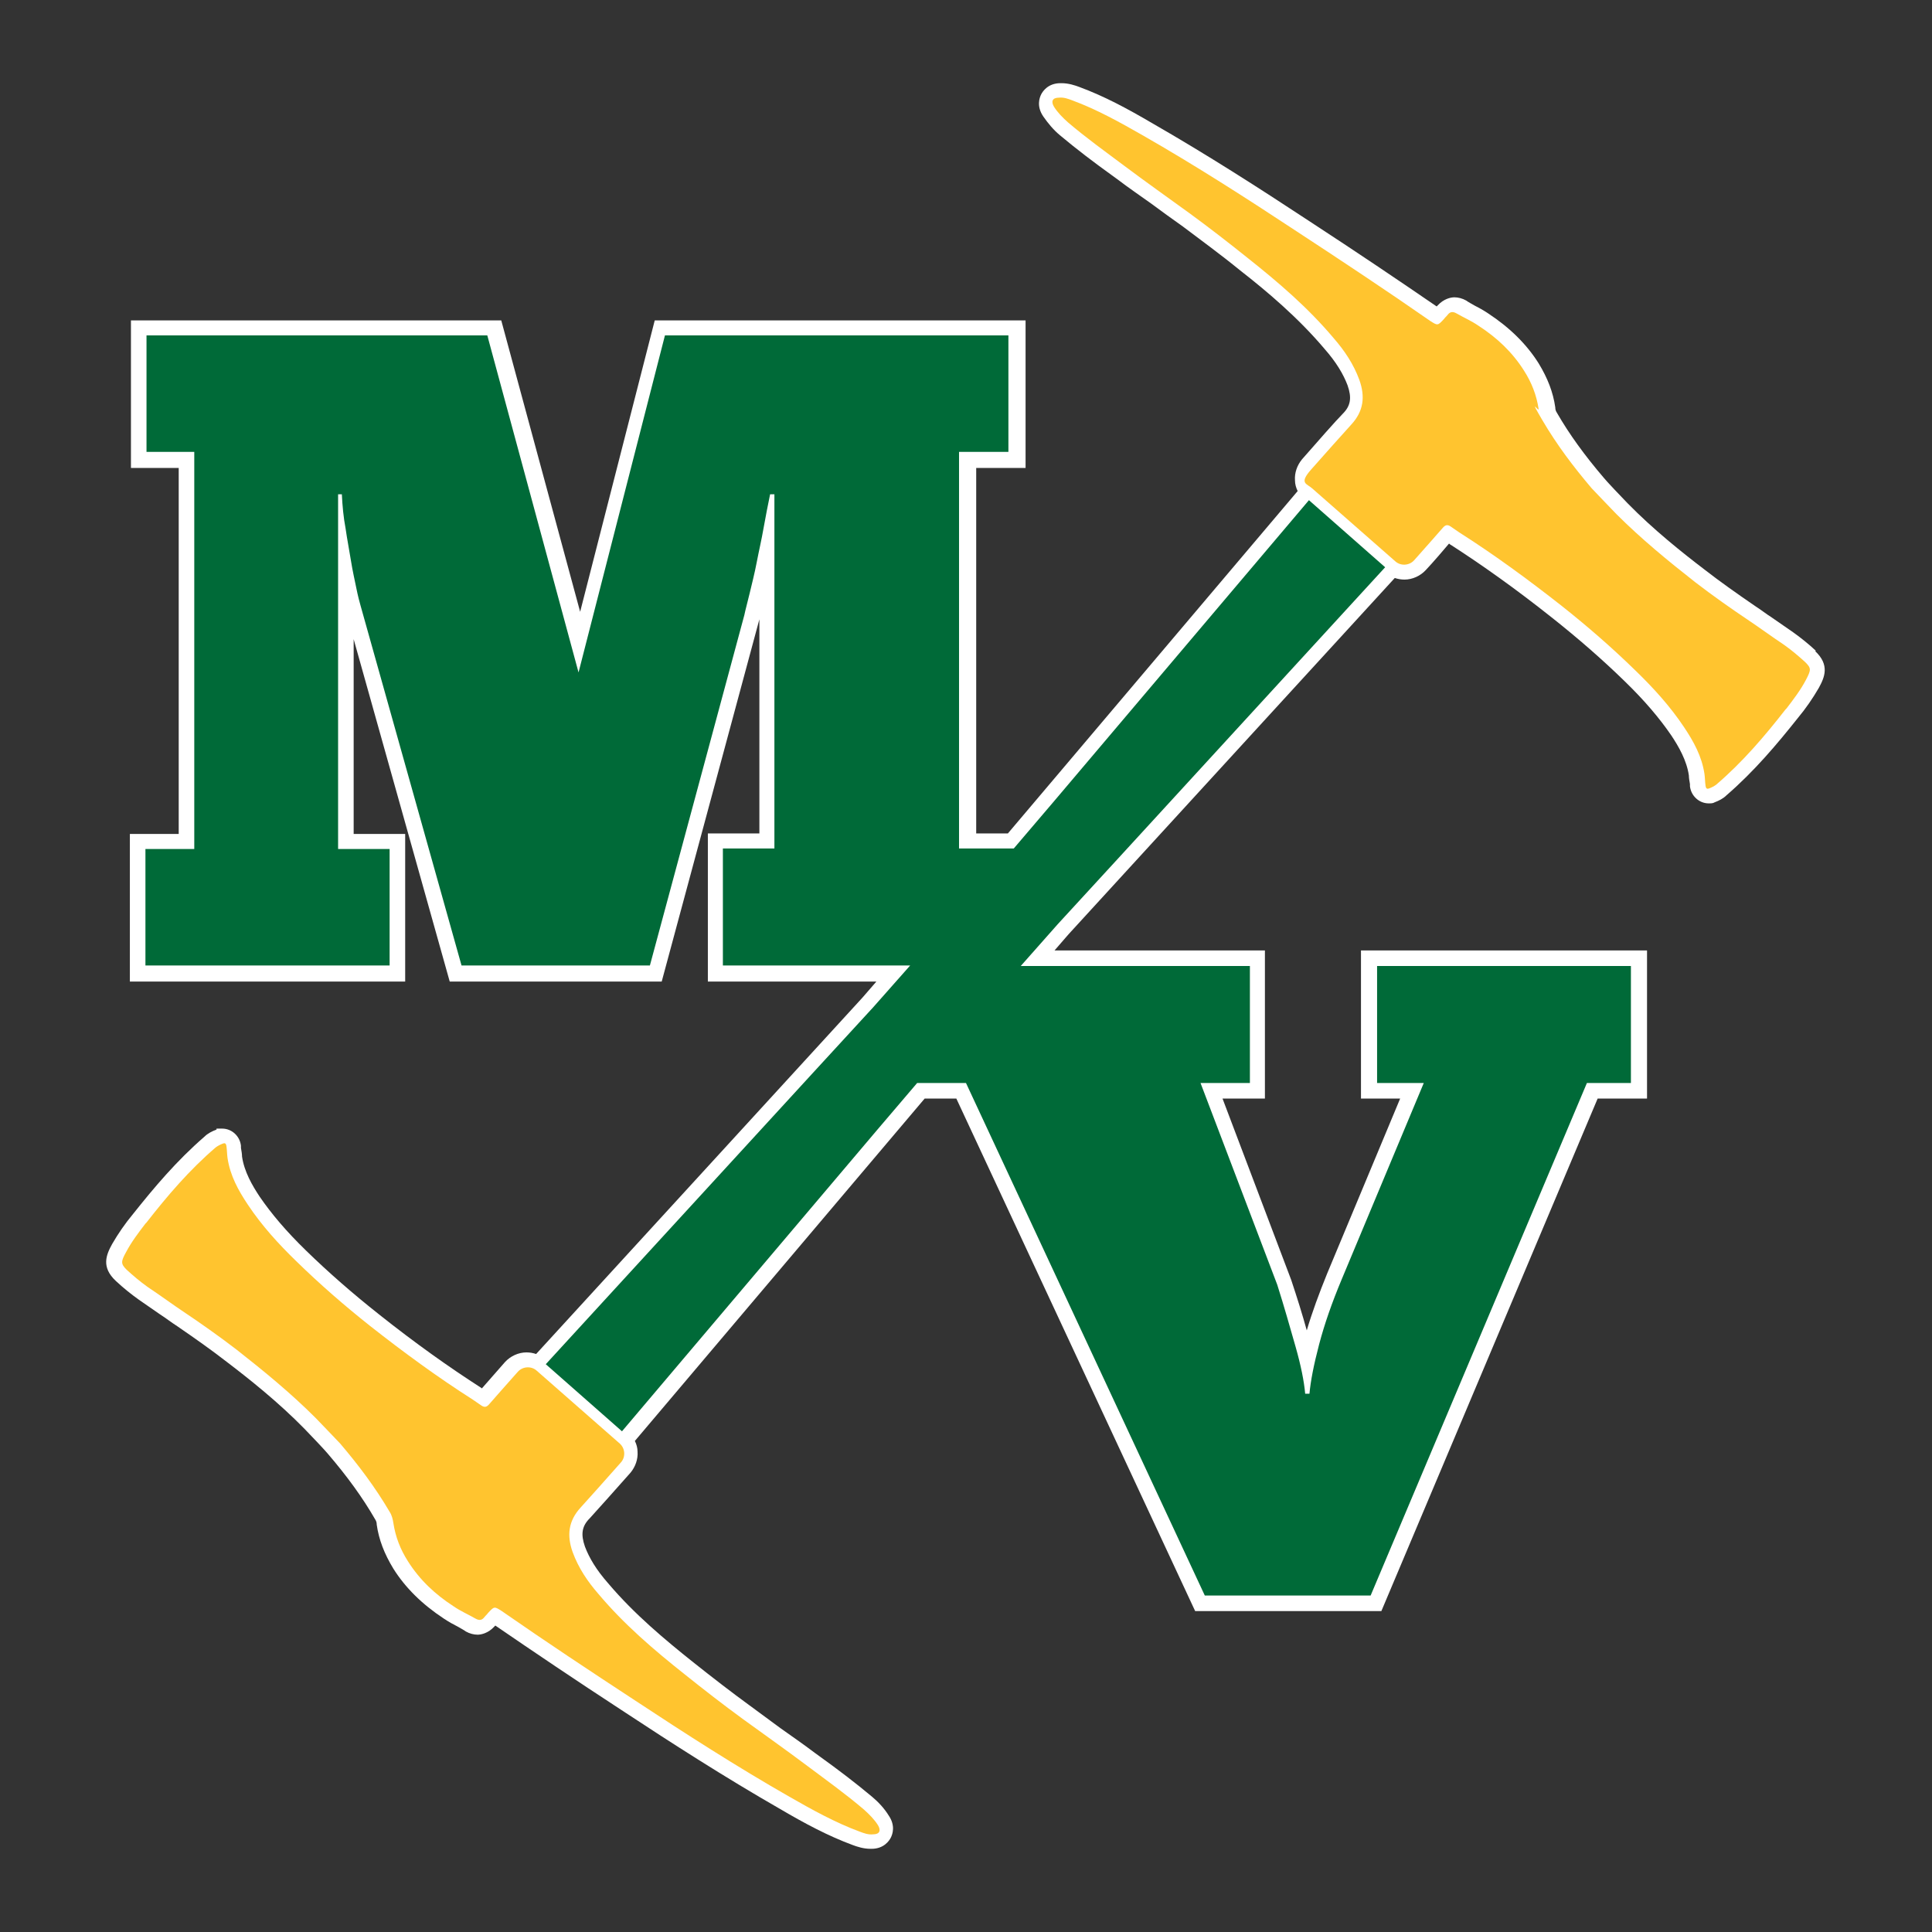 <?xml version="1.0" encoding="UTF-8"?>
<svg id="Layer_1" xmlns="http://www.w3.org/2000/svg" version="1.1" viewBox="0 0 360 360">
  <rect x="0" y="0" width="360" height="360" fill="#333333" stroke="none"/>
  <!-- Generator: Adobe Illustrator 29.3.1, SVG Export Plug-In . SVG Version: 2.1.0 Build 151)  -->
  <defs>
    <style>
      .st0 {
        fill: #006a38;
      }

      .st1 {
        fill: #ffc42f;
      }

      .st2 {
        fill: #fff;
      }
    </style>
  </defs>
  <path class="st2" d="M338.4,121.3c-1.5-1.4-2.9-2.5-4.3-3.5-1.3-.9-2.6-1.8-3.9-2.7-1.1-.7-2.1-1.5-3.2-2.2-3.5-2.4-6.6-4.6-9.3-6.7-4.2-3.2-9.6-7.5-14.4-12.4-.8-.8-4.2-4.4-4.4-4.7-3.6-4.2-6.5-8.2-8.8-12.2-.2-.3-.3-.6-.3-1-.4-2.8-1.4-5.4-3.1-8.2-2.2-3.5-5.3-6.6-9.4-9.3-.9-.6-1.8-1.1-2.6-1.5-.5-.3-1.1-.6-1.5-.9-.7-.4-1.5-.6-2.2-.6s-2,.3-3.1,1.5c0,0-.1.1-.2.2-7-4.8-14.7-10-24.2-16.2-8.5-5.6-18.6-12.1-28.9-18-4.6-2.7-8.9-5-13.5-6.7-.8-.3-2-.7-3.3-.7s-.1,0-.2,0c-2.3,0-3.3,1.5-3.6,2.1-.3.6-.9,2.2.4,4.1.9,1.3,1.9,2.5,3.1,3.5,3.1,2.6,6.4,5.1,9.6,7.4l1.1.8c2.1,1.6,4.3,3.1,6.4,4.6,1.9,1.4,3.8,2.8,5.8,4.2,3.3,2.5,6.9,5.1,10.7,8.2,5,3.9,10.8,8.8,15.7,14.6,2.2,2.5,3.5,4.7,4.3,6.8.8,2.3.6,3.8-.9,5.3-1.2,1.2-4.8,5.3-7.6,8.5-.9,1.1-1.4,2.5-1.3,3.9,0,.7.2,1.4.5,2l-54,63.8h-5.9v-68.1h9.2v-27.5h-69.1l-13.9,54.3-14.7-54.3H24.4v27.5h8.9v68.2h-9.1v27.5h51.3v-27.5h-9.6v-36.3l17.9,63.8h39.5l18.2-67.5v39.9h-9.6v27.6h31.4l-2.6,3-60.8,66.4c-.6-.2-1.2-.3-1.8-.3-1.5,0-3,.7-4,1.8-1.2,1.4-3.1,3.5-4.3,4.9-.1,0-.2-.2-.3-.2-5.9-3.8-12.1-8.2-18.9-13.6-4.8-3.8-9.4-7.8-13.6-11.9-3.7-3.6-6.4-6.8-8.6-10-1.4-2.1-2.9-4.7-3.3-7.5,0-.5-.1-1-.2-1.6v-.4c-.2-1.8-1.7-3.2-3.5-3.2s-.8,0-1.1.2c-.8.3-1.6.7-2.2,1.3-5.2,4.5-9.4,9.5-13.3,14.4-1.5,1.8-2.8,3.7-3.9,5.6-1.1,2-2.1,4.3.7,6.9,1.5,1.4,2.9,2.5,4.3,3.5,1.3.9,2.6,1.8,3.9,2.7,1.1.7,2.1,1.5,3.2,2.2,3.5,2.4,6.6,4.6,9.3,6.7,4.2,3.2,9.6,7.5,14.4,12.4.8.8,4.2,4.4,4.4,4.7,3.6,4.2,6.5,8.2,8.8,12.2.2.3.3.6.3,1,.4,2.8,1.4,5.4,3.1,8.2,2.2,3.5,5.3,6.6,9.4,9.3.9.6,1.8,1.1,2.6,1.5.5.3,1.1.6,1.5.9.7.4,1.5.6,2.2.6s2-.3,3.1-1.5c0,0,.1-.1.2-.2,7,4.8,14.7,10,24.2,16.2,8.5,5.6,18.6,12.1,28.9,18,4.6,2.7,8.9,5,13.5,6.7.8.3,2,.7,3.3.7s.1,0,.2,0c2.3,0,3.3-1.5,3.6-2.1.3-.6.9-2.2-.4-4.1-.8-1.3-1.9-2.5-3.1-3.5-3.1-2.6-6.4-5.1-9.6-7.4l-1.1-.8c-2.1-1.6-4.3-3.1-6.4-4.6-1.9-1.4-3.8-2.8-5.7-4.2-3.3-2.4-6.8-5.1-10.7-8.2-5-4-10.8-8.8-15.7-14.6-2.2-2.5-3.5-4.7-4.3-6.8-.8-2.3-.6-3.8.9-5.3,1.2-1.3,5.3-5.9,7.6-8.5.9-1.1,1.4-2.5,1.3-3.9,0-.7-.2-1.4-.5-2l54-63.8h5.9l44.5,95.5h34.7l40.3-95.5h9.2v-27.6h-53.3v27.6h7.3l-13.6,32.6c-1.5,3.7-2.8,7.2-3.8,10.6-.8-2.9-1.8-6.1-2.9-9.4h0c0,0-12.8-33.8-12.8-33.8h7.9v-27.6h-39.2l2.6-3,60.8-66.4c.6.2,1.2.3,1.8.3,1.5,0,3-.7,4-1.8,1.5-1.6,3.2-3.6,4.3-4.9.1,0,.2.2.3.2,5.9,3.8,12.1,8.2,18.9,13.6,4.8,3.8,9.4,7.8,13.6,11.9,3.7,3.6,6.4,6.8,8.6,10,1.4,2.1,2.9,4.7,3.3,7.5,0,.5.1,1,.2,1.6v.4c.2,1.8,1.7,3.2,3.5,3.2h0c.4,0,.8,0,1.1-.2.8-.3,1.6-.7,2.2-1.3,5.2-4.5,9.4-9.5,13.3-14.4,1.5-1.8,2.8-3.7,3.9-5.6,1.1-2,2.1-4.3-.7-6.9Z"/>
  <path class="st0" d="M256.6,180v21.8h8.7l-15.3,36.6c-1.8,4.3-3.2,8.3-4.2,12.1-1,3.8-1.6,6.9-1.8,9.2h-.8c-.2-2.3-.8-5.3-1.8-8.8-1-3.5-2.1-7.4-3.4-11.5l-14.3-37.6h9.2v-21.8h-42.7l6.9-7.8,11.3-12.3,49.7-54.2-14.2-12.5-47.5,56.1-7.5,8.8h-10.2v-73.9h9.2v-21.7h-64l-16.1,62.8-17-62.8H27.3v21.7h8.9v74h-9.1v21.7h45.5v-21.7h-9.6v-66.1h.7c.1,2.1.3,4.3.7,6.4.3,2.1.7,4.1,1,6,.3,1.9.7,3.6,1,5.1.3,1.5.6,2.6.8,3.3l18.8,67h35.1l17.6-65.3c.2-1,.6-2.4,1-4.1.4-1.7.9-3.6,1.3-5.7.4-2.1.9-4.2,1.3-6.5.4-2.2.8-4.3,1.2-6.2h.8v66h-9.6v21.8h34.9l-6.9,7.8-11.3,12.3-49.7,54.2,14.2,12.5,47.5-56.1,7.5-8.8h9.1l44.5,95.5h30.9l40.3-95.5h8.2v-21.8h-47.5Z"/>
  <path class="st1" d="M332.9,132c1.3-1.7,2.6-3.4,3.6-5.3s1-2.2-.1-3.3c-1.2-1.1-2.5-2.2-3.9-3.2-2.4-1.6-4.7-3.3-7.1-4.9s-6.4-4.4-9.5-6.8c-5.1-4-10.1-8.1-14.7-12.7-.8-.8-4.4-4.6-4.6-4.8-3.4-4-6.5-8.1-9.2-12.7s-.6-1.4-.7-2.1c-.4-2.6-1.3-4.9-2.7-7.1-2.2-3.5-5.1-6.2-8.5-8.4-1.3-.9-2.7-1.5-4.1-2.3-.7-.4-1.2-.3-1.6.2s-.5.5-.7.8c-1.2,1.3-1.2,1.3-2.6.4-8.2-5.7-16.5-11.2-24.9-16.7-9.4-6.2-18.9-12.3-28.7-17.9-4.2-2.4-8.5-4.8-13.1-6.5-.8-.3-1.6-.6-2.5-.5-1.2,0-1.5.7-.9,1.7.7,1.1,1.6,2,2.6,2.9,3.4,2.9,6.9,5.4,10.5,8.1,4,3,8.1,5.9,12.1,8.8,3.7,2.7,7.3,5.5,10.8,8.3,5.8,4.6,11.3,9.3,16.1,15,2,2.3,3.7,4.8,4.8,7.8,1.1,3.1.8,5.8-1.5,8.3-1.2,1.3-5.2,5.8-7.5,8.4s-.8,2.6.2,3.5l15.5,13.6c1,.9,2.6.8,3.5-.2,1.8-2,4.5-5.1,5.3-6,.5-.6.9-.7,1.5-.3.4.3,1.2.8,1.6,1.1,6.6,4.2,13,8.9,19.1,13.7,4.8,3.8,9.4,7.8,13.8,12.1,3.3,3.2,6.4,6.6,9,10.5,1.8,2.7,3.3,5.4,3.8,8.7.1.7.1,1.5.2,2.2s.4.6.7.5h0c.5-.2.9-.4,1.3-.7,4.9-4.2,9-9,12.9-14Z"/>
  <path class="st1" d="M27.1,228c-1.3,1.7-2.6,3.4-3.6,5.3-1,1.8-1,2.2.1,3.3,1.2,1.1,2.5,2.2,3.9,3.2,2.4,1.6,4.7,3.3,7.1,4.9s6.4,4.4,9.5,6.8c5.1,4,10.1,8.1,14.7,12.7.8.8,4.4,4.6,4.6,4.8,3.4,4,6.5,8.1,9.2,12.7.4.6.6,1.4.7,2.1.4,2.6,1.3,4.9,2.7,7.1,2.2,3.5,5.1,6.2,8.5,8.4,1.3.9,2.7,1.5,4.1,2.3.7.4,1.2.3,1.6-.2s.5-.5.7-.8c1.2-1.3,1.2-1.3,2.6-.4,8.2,5.7,16.5,11.2,24.9,16.7,9.4,6.2,18.9,12.3,28.7,17.9,4.2,2.4,8.5,4.8,13.1,6.5.8.3,1.6.6,2.5.5,1.2,0,1.5-.7.9-1.7-.7-1.1-1.6-2-2.6-2.9-3.4-2.9-6.9-5.4-10.5-8.1-4-3-8.1-5.9-12.1-8.8-3.7-2.7-7.3-5.5-10.8-8.3-5.8-4.6-11.3-9.3-16.1-15-2-2.3-3.7-4.8-4.8-7.8-1.1-3.1-.8-5.8,1.5-8.3,1.2-1.3,5.2-5.8,7.5-8.4.9-1,.8-2.6-.2-3.5l-15.5-13.6c-1-.9-2.6-.8-3.5.2-1.8,2-4.5,5.1-5.3,6-.5.6-.9.7-1.5.3-.4-.3-1.2-.8-1.6-1.1-6.6-4.2-13-8.9-19.1-13.7-4.8-3.8-9.4-7.8-13.8-12.1-3.3-3.2-6.4-6.6-9-10.5-1.8-2.7-3.3-5.4-3.8-8.7-.1-.7-.1-1.5-.2-2.2s-.4-.6-.7-.5h0c-.5.2-.9.4-1.3.7-4.9,4.2-9,9-12.9,14Z"/>
</svg>